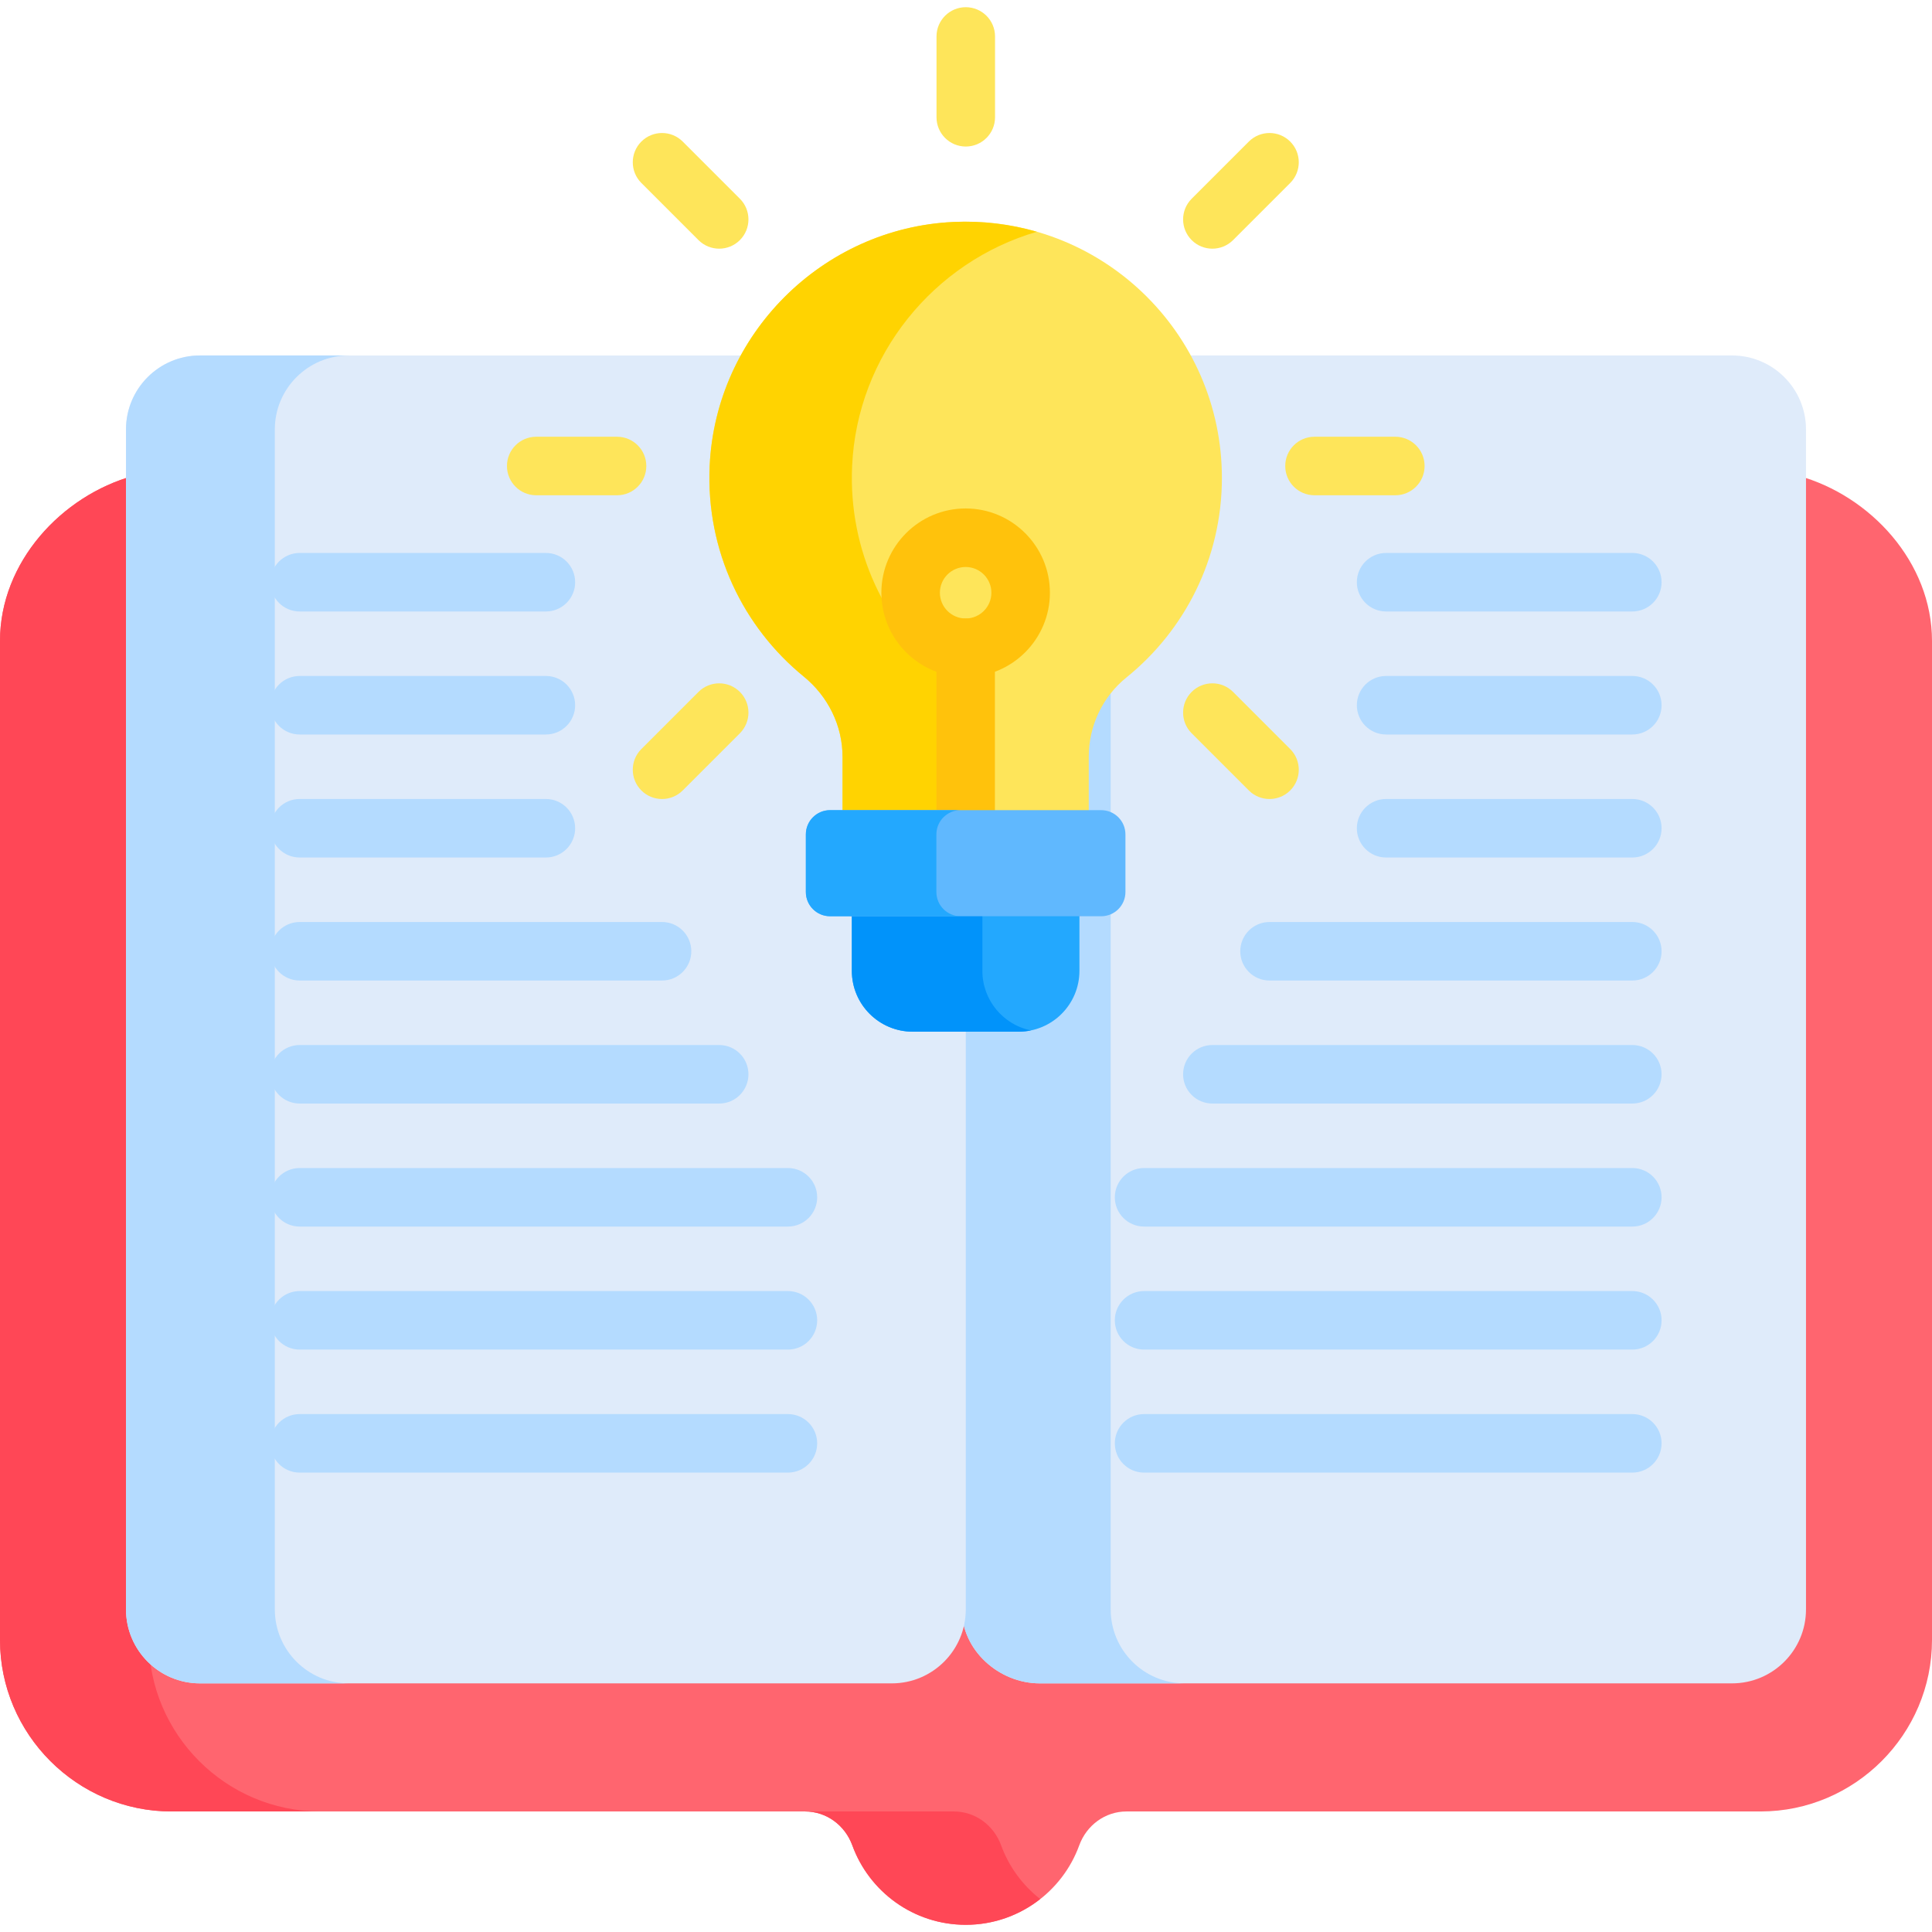 <svg xmlns="http://www.w3.org/2000/svg" id="Capa_1" height="512" viewBox="0 0 512 512" width="512"><g><path d="m476.541 126.059h-441.082c-19.191 5.315-35.459 22.971-35.459 43.794v264.767c0 24.99 20.446 45.437 45.437 45.437h167.913c5.673 0 10.587 3.664 12.528 8.995 4.471 12.276 16.241 21.042 30.063 21.042s25.592-8.766 30.063-21.042c1.941-5.331 6.855-8.995 12.528-8.995h168.033c24.99 0 45.436-20.447 45.436-45.437v-264.767c-.001-20.823-16.269-38.479-35.46-43.794z" fill="#ff656f"></path><path d="m39.438 434.62v-264.767c0-20.823 16.268-38.479 35.459-43.793h-39.438c-19.191 5.314-35.459 22.97-35.459 43.793v264.767c0 24.99 20.446 45.437 45.437 45.437h39.438c-24.99-.001-45.437-20.447-45.437-45.437z" fill="#ff4756"></path><path d="m265.316 489.051c-1.941-5.331-6.855-8.995-12.528-8.995h-39.438c5.673 0 10.587 3.664 12.528 8.995 4.471 12.276 16.241 21.042 30.063 21.042 7.446 0 14.284-2.561 19.719-6.828-4.653-3.653-8.282-8.552-10.344-14.214z" fill="#ff4756"></path><path d="m458.998 94.201h-149.648c5.259 9.645 8.261 20.697 8.261 32.456 0 21.358-9.862 40.41-25.28 52.858-6.345 5.123-10.003 12.862-10.003 21.016v14.169h3.297c3.546 0 6.422 2.875 6.422 6.421v15.272c0 3.547-2.875 6.422-6.422 6.422h-5.767v11.36c0 8.908-7.221 16.129-16.129 16.129h-8.823v156.195c0 10.831 9.814 19.611 20.645 19.611h183.446c10.831 0 19.611-8.78 19.611-19.611v-312.686c.001-10.831-8.779-19.612-19.61-19.612z" fill="#dfebfa"></path><g><path d="m294.345 426.499v-248.701c-.664.58-1.326 1.163-2.013 1.718-6.345 5.123-10.003 12.862-10.003 21.016v14.168h3.297c3.546 0 6.422 2.875 6.422 6.421v15.272c0 3.547-2.875 6.422-6.422 6.422h-5.767v11.36c0 8.908-7.221 16.129-16.129 16.129h-8.823v156.195c0 10.831 9.814 19.611 20.645 19.611h38.404c-10.831 0-19.611-8.78-19.611-19.611z" fill="#b4dbff"></path></g><path d="m248.079 270.303c-8.908 0-16.129-7.221-16.129-16.128v-11.36h-5.767c-3.547 0-6.422-2.875-6.422-6.422v-15.272c0-3.546 2.875-6.421 6.422-6.421h3.297v-14.16c0-8.283-3.865-16.014-10.282-21.251-16.01-13.066-25.949-33.289-24.929-55.791.479-10.557 3.423-20.504 8.246-29.296h-149.512c-10.831 0-19.611 8.78-19.611 19.612v312.686c0 10.831 8.78 19.611 19.611 19.611h183.327c10.831 0 19.611-8.78 19.611-19.611v-156.197z" fill="#dfebfa"></path><path d="m72.83 426.499v-312.686c0-10.831 8.78-19.612 19.611-19.612h-39.439c-10.831 0-19.611 8.78-19.611 19.612v312.686c0 10.831 8.78 19.611 19.611 19.611h39.438c-10.83 0-19.61-8.78-19.61-19.611z" fill="#b4dbff"></path><path d="m252.695 58.821c-34.807 1.602-63.051 29.868-64.629 64.676-1.02 22.502 8.919 42.725 24.929 55.791 6.417 5.237 10.282 12.969 10.282 21.251v18.296h65.256v-18.304c0-8.155 3.658-15.894 10.003-21.016 15.417-12.448 25.28-31.499 25.28-52.858-.001-38.57-32.155-69.63-71.121-67.836z" fill="#fee55a"></path><path d="m250.747 179.288c-16.01-13.066-25.949-33.289-24.929-55.791 1.333-29.402 21.692-54.133 48.961-62.073-6.968-2.013-14.389-2.957-22.083-2.603-34.807 1.602-63.051 29.868-64.629 64.676-1.02 22.502 8.919 42.725 24.929 55.791 6.417 5.237 10.282 12.969 10.282 21.251v18.296h37.752v-18.295c-.001-8.283-3.866-16.014-10.283-21.252z" fill="#ffd301"></path><g><path d="m255.905 227.25c-4.283 0-7.755-3.471-7.755-7.755v-47.837c0-4.283 3.472-7.755 7.755-7.755s7.755 3.471 7.755 7.755v47.837c-.001 4.284-3.472 7.755-7.755 7.755z" fill="#ffc20c"></path></g><g><path d="m255.905 179.413c-12.314 0-22.333-10.018-22.333-22.333 0-12.314 10.018-22.333 22.333-22.333 12.314 0 22.333 10.018 22.333 22.333s-10.019 22.333-22.333 22.333zm0-29.156c-3.763 0-6.824 3.061-6.824 6.824 0 3.762 3.061 6.824 6.824 6.824s6.824-3.061 6.824-6.824c-.001-3.763-3.061-6.824-6.824-6.824z" fill="#ffc20c"></path></g><path d="m225.747 239.713v17.564c0 8.908 7.221 16.129 16.129 16.129h28.058c8.908 0 16.129-7.221 16.129-16.129v-17.563h-60.316z" fill="#23a8fe"></path><path d="m260.339 257.277v-17.564h-34.592v17.564c0 8.908 7.221 16.129 16.129 16.129h28.058c1.119 0 2.212-.115 3.267-.332-7.342-1.511-12.862-8.009-12.862-15.797z" fill="#0193fa"></path><g><path d="m432.582 390.255h-129.389c-4.283 0-7.755-3.471-7.755-7.755 0-4.283 3.472-7.755 7.755-7.755h129.389c4.283 0 7.755 3.471 7.755 7.755-.001 4.283-3.472 7.755-7.755 7.755z" fill="#b4dbff"></path></g><g><path d="m144.666 162.048h-65.247c-4.283 0-7.755-3.471-7.755-7.755 0-4.283 3.472-7.755 7.755-7.755h65.247c4.283 0 7.755 3.471 7.755 7.755s-3.472 7.755-7.755 7.755z" fill="#b4dbff"></path></g><g><path d="m144.666 194.649h-65.247c-4.283 0-7.755-3.471-7.755-7.755s3.472-7.755 7.755-7.755h65.247c4.283 0 7.755 3.471 7.755 7.755s-3.472 7.755-7.755 7.755z" fill="#b4dbff"></path></g><g><path d="m144.666 227.25h-65.247c-4.283 0-7.755-3.471-7.755-7.755 0-4.283 3.472-7.755 7.755-7.755h65.247c4.283 0 7.755 3.471 7.755 7.755s-3.472 7.755-7.755 7.755z" fill="#b4dbff"></path></g><g><path d="m175.447 259.851h-96.028c-4.283 0-7.755-3.471-7.755-7.755s3.472-7.755 7.755-7.755h96.028c4.283 0 7.755 3.471 7.755 7.755s-3.473 7.755-7.755 7.755z" fill="#b4dbff"></path></g><g><path d="m190.592 292.452h-111.173c-4.283 0-7.755-3.471-7.755-7.755 0-4.283 3.472-7.755 7.755-7.755h111.173c4.283 0 7.755 3.471 7.755 7.755-.001 4.283-3.472 7.755-7.755 7.755z" fill="#b4dbff"></path></g><g><path d="m208.807 325.053h-129.388c-4.283 0-7.755-3.471-7.755-7.755 0-4.283 3.472-7.755 7.755-7.755h129.388c4.283 0 7.755 3.471 7.755 7.755s-3.472 7.755-7.755 7.755z" fill="#b4dbff"></path></g><g><path d="m208.807 357.654h-129.388c-4.283 0-7.755-3.471-7.755-7.755s3.472-7.755 7.755-7.755h129.388c4.283 0 7.755 3.471 7.755 7.755s-3.472 7.755-7.755 7.755z" fill="#b4dbff"></path></g><g><path d="m208.807 390.255h-129.388c-4.283 0-7.755-3.471-7.755-7.755 0-4.283 3.472-7.755 7.755-7.755h129.388c4.283 0 7.755 3.471 7.755 7.755 0 4.283-3.472 7.755-7.755 7.755z" fill="#b4dbff"></path></g><g><path d="m432.582 162.048h-65.248c-4.283 0-7.755-3.471-7.755-7.755 0-4.283 3.472-7.755 7.755-7.755h65.248c4.283 0 7.755 3.471 7.755 7.755-.001 4.284-3.472 7.755-7.755 7.755z" fill="#b4dbff"></path></g><g><path d="m432.582 194.649h-65.248c-4.283 0-7.755-3.471-7.755-7.755s3.472-7.755 7.755-7.755h65.248c4.283 0 7.755 3.471 7.755 7.755s-3.472 7.755-7.755 7.755z" fill="#b4dbff"></path></g><g><path d="m432.582 227.25h-65.248c-4.283 0-7.755-3.471-7.755-7.755 0-4.283 3.472-7.755 7.755-7.755h65.248c4.283 0 7.755 3.471 7.755 7.755-.001 4.284-3.472 7.755-7.755 7.755z" fill="#b4dbff"></path></g><g><path d="m432.582 259.851h-96.147c-4.283 0-7.755-3.471-7.755-7.755s3.472-7.755 7.755-7.755h96.147c4.283 0 7.755 3.471 7.755 7.755s-3.472 7.755-7.755 7.755z" fill="#b4dbff"></path></g><g><path d="m432.581 292.452h-111.292c-4.283 0-7.755-3.471-7.755-7.755 0-4.283 3.472-7.755 7.755-7.755h111.292c4.283 0 7.755 3.471 7.755 7.755 0 4.283-3.472 7.755-7.755 7.755z" fill="#b4dbff"></path></g><g><path d="m432.582 325.053h-129.389c-4.283 0-7.755-3.471-7.755-7.755 0-4.283 3.472-7.755 7.755-7.755h129.389c4.283 0 7.755 3.471 7.755 7.755-.001 4.284-3.472 7.755-7.755 7.755z" fill="#b4dbff"></path></g><g><path d="m432.582 357.654h-129.389c-4.283 0-7.755-3.471-7.755-7.755s3.472-7.755 7.755-7.755h129.389c4.283 0 7.755 3.471 7.755 7.755s-3.472 7.755-7.755 7.755z" fill="#b4dbff"></path></g><g><path d="m163.523 131.252h-21.419c-4.283 0-7.755-3.471-7.755-7.755s3.472-7.755 7.755-7.755h21.419c4.283 0 7.755 3.471 7.755 7.755s-3.472 7.755-7.755 7.755z" fill="#fee55a"></path></g><g><path d="m369.776 131.252h-21.419c-4.283 0-7.755-3.471-7.755-7.755s3.472-7.755 7.755-7.755h21.419c4.283 0 7.755 3.471 7.755 7.755s-3.472 7.755-7.755 7.755z" fill="#fee55a"></path></g><g><path d="m169.963 209.475c-3.029-3.029-3.029-7.938 0-10.967l15.145-15.146c3.028-3.029 7.938-3.028 10.967-.001 3.029 3.029 3.029 7.938 0 10.967l-15.145 15.146c-3.028 3.029-7.938 3.029-10.967.001z" fill="#fee55a"></path></g><g><path d="m315.806 63.631c-3.029-3.028-3.029-7.937 0-10.967l15.145-15.145c3.029-3.028 7.939-3.027 10.967.001 3.029 3.028 3.029 7.937 0 10.967l-15.145 15.145c-3.029 3.028-7.939 3.028-10.967-.001z" fill="#fee55a"></path></g><g><path d="m255.941 38.834c-4.283 0-7.755-3.471-7.755-7.755v-21.417c0-4.283 3.472-7.755 7.755-7.755s7.755 3.471 7.755 7.755v21.418c-.001 4.283-3.473 7.754-7.755 7.754z" fill="#fee55a"></path></g><g><path d="m330.951 209.474-15.145-15.146c-3.029-3.028-3.029-7.937 0-10.967 3.029-3.027 7.939-3.028 10.967.001l15.145 15.146c3.029 3.028 3.029 7.937 0 10.967-3.029 3.028-7.938 3.029-10.967-.001z" fill="#fee55a"></path></g><g><path d="m185.109 63.632-15.145-15.145c-3.029-3.029-3.029-7.938 0-10.967 3.028-3.029 7.938-3.028 10.967-.001l15.145 15.145c3.029 3.029 3.029 7.938 0 10.967s-7.938 3.029-10.967.001z" fill="#fee55a"></path></g><path d="m291.83 214.7h-71.85c-3.546 0-6.421 2.875-6.421 6.422v15.273c0 3.546 2.875 6.421 6.421 6.421h71.85c3.546 0 6.422-2.875 6.422-6.421v-15.273c-.001-3.547-2.876-6.422-6.422-6.422z" fill="#60b8fe"></path><path d="m248.15 236.394v-15.272c0-3.546 2.875-6.422 6.422-6.422h-34.592c-3.546 0-6.422 2.875-6.422 6.422v15.272c0 3.546 2.875 6.421 6.422 6.421h34.592c-3.547 0-6.422-2.875-6.422-6.421z" fill="#23a8fe"></path></g></svg>